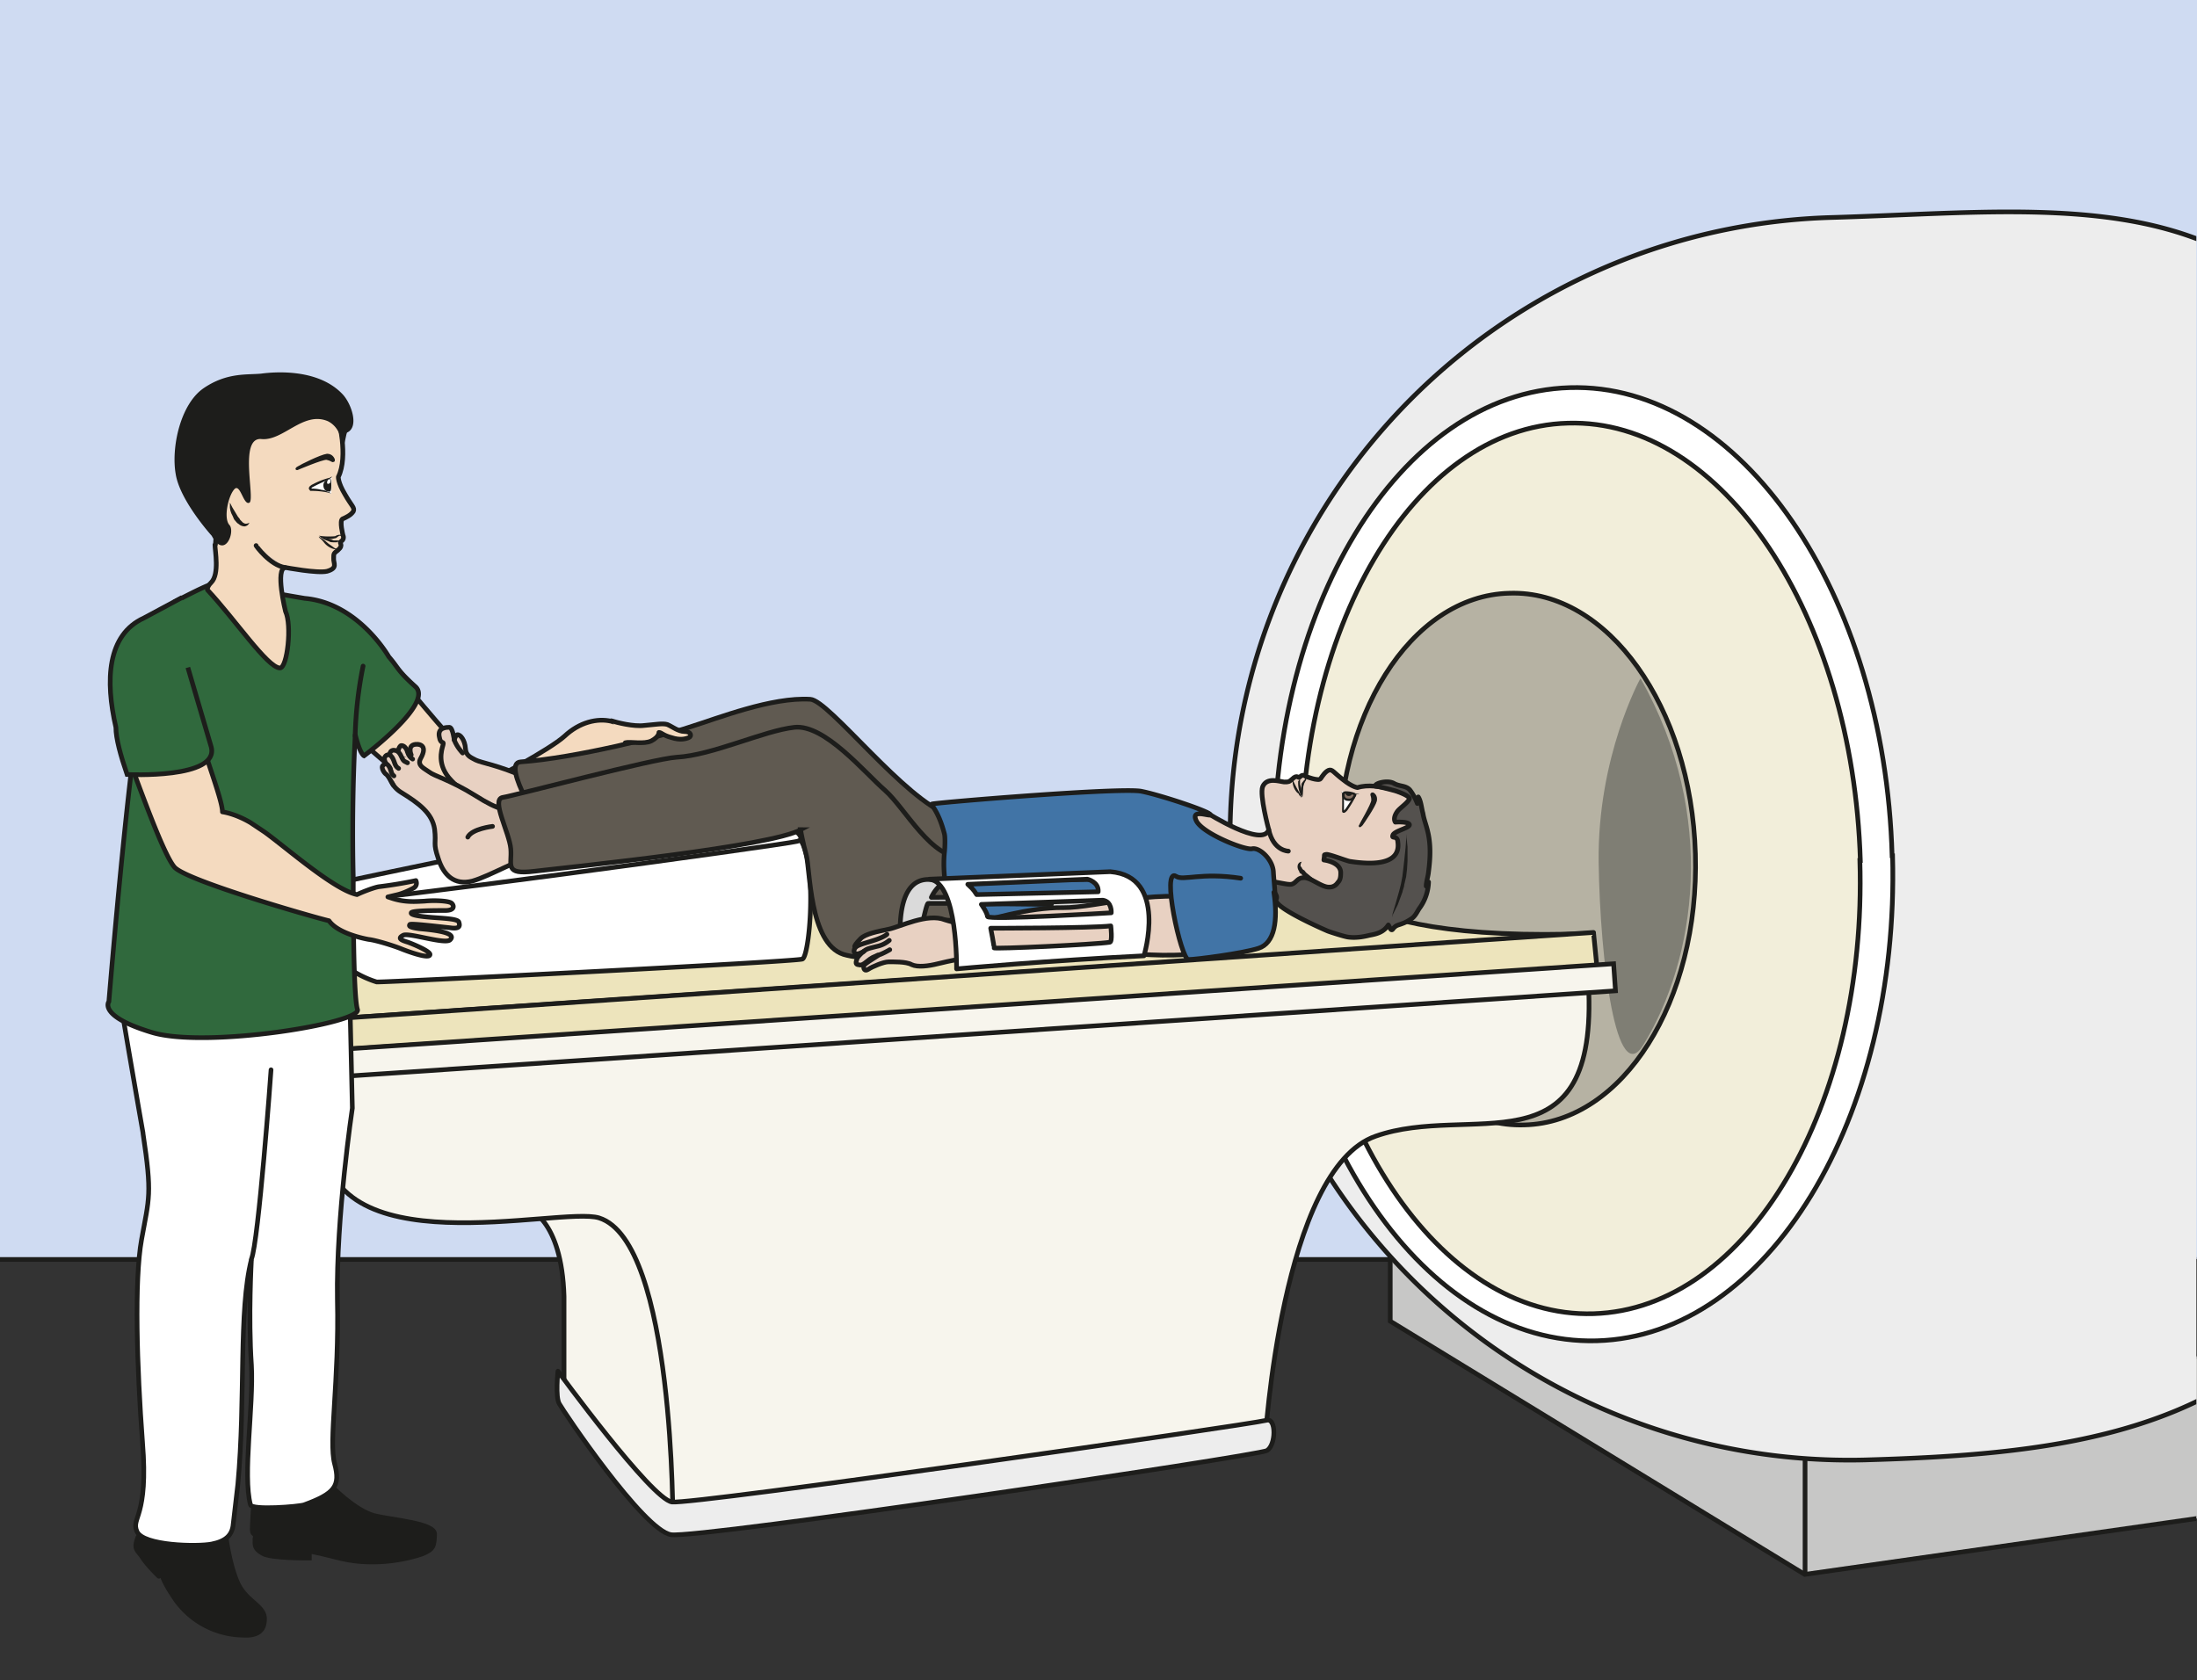 <svg viewBox="0 0 626.7 479.3" xmlns="http://www.w3.org/2000/svg"><rect x="0" y="0" width="626.7" height="479.3" fill="#333333" stroke="none"/><defs><clipPath id="a"><path d="M0 359.5h470V0H0z"/></clipPath><clipPath id="b"><path d="M0 359.5h470V0H0z"/></clipPath><clipPath id="c"><path d="M0 359.5h470V0H0z"/></clipPath><clipPath id="d"><path d="M0 359.5h470V0H0z"/></clipPath><clipPath id="e"><path d="M0 359.5h470V0H0z"/></clipPath><clipPath id="f"><path d="M0 359.5h470V0H0z"/></clipPath></defs><path d="M0 359.2h626.7V0H0z" fill="#cfdbf2"/><g clip-path="url(#a)" transform="matrix(1.333 0 0 -1.333 0 479.3)"><path d="M496 90H-6v291h502z" fill="none" stroke="#1d1d1b" stroke-miterlimit="10"/></g><path d="M396.7 376.9L515 449.2l111.8-16V387l-230-36z" fill="#c7c7c6"/><g clip-path="url(#b)" transform="matrix(1.333 0 0 -1.333 0 479.3)"><path d="M297.5 96.3V76.8l88.7-54.2 90.4 12.9 4.6 32z" fill="none" stroke="#1d1d1b" stroke-miterlimit="10"/></g><path d="M514.9 449.2v-40.4z" fill="#c7c7c6"/><path d="M514.9 449.2v-40.4" fill="none" stroke="#1d1d1b" stroke-miterlimit="10" stroke-width="1.333"/><g clip-path="url(#c)" transform="matrix(1.333 0 0 -1.333 0 479.3)"><path d="M527.1 192.9c1-34.3-10.3-88.9-30.8-113C473 52.1 438 48.2 399 47.1a132.5 132.5 0 00-135.7 129.1A132.5 132.5 0 00391.4 313c42.6 1.2 80.4 7 105.4-24 17.8-21.9 29.5-65.7 30.3-96.1" fill="#ededed"/><path d="M527.1 192.9c1-34.3-10.3-88.9-30.8-113C473 52.1 438 48.2 399 47.1a132.5 132.5 0 00-135.7 129.1A132.5 132.5 0 00391.4 313c42.6 1.2 80.4 7 105.4-24 17.8-21.9 29.5-65.7 30.3-96.1z" fill="none" stroke="#1d1d1b" stroke-linejoin="round" stroke-miterlimit="10"/><path d="M405 176.4c1.5-56.3-26.8-102.8-63.3-103.8s-67.4 43.7-69 100c-1.6 56.4 26.7 102.9 63.2 104s67.4-43.9 69-100.2" fill="#fff"/><path d="M405 176.4c1.5-56.3-26.8-102.8-63.3-103.8s-67.4 43.7-69 100c-1.6 56.4 26.7 102.9 63.2 104s67.4-43.9 69-100.2z" fill="none" stroke="#1d1d1b" stroke-miterlimit="10"/><path d="M398 175.4c1.6-52.6-24-96-57-97s-61 41-62.5 93.6c-1.5 52.7 24 96.1 57 97 33 1 61-41 62.6-93.6" fill="#f2eeda"/><path d="M398 175.4c1.6-52.6-24-96-57-97s-61 41-62.5 93.6c-1.5 52.7 24 96.1 57 97 33 1 61-41 62.6-93.6z" fill="none" stroke="#1d1d1b" stroke-miterlimit="10"/><path d="M362.8 176.8c.9-31.5-15.5-57.5-36.6-58-21-.7-38.8 24.4-39.7 55.8-1 31.5 15.4 57.5 36.5 58 21 .7 38.9-24.3 39.8-55.8" fill="#b6b2a3"/><path d="M362.8 176.8c.9-31.5-15.5-57.5-36.6-58-21-.7-38.8 24.4-39.7 55.8-1 31.5 15.4 57.5 36.5 58 21 .7 38.9-24.3 39.8-55.8z" fill="none" stroke="#1d1d1b" stroke-miterlimit="10"/><path d="M351 214.3s-9.2-16.7-8.9-39.3c.3-21.1 3.8-48.7 9.6-39 11.1 18.1 16 48.9-.6 78.3" fill="#7f7e74"/><path d="M144.6 32.7c-9 0-23.9 29-23.9 29v20.4c-.5 16.6-7.7 19-8.3 18.8 0 0 23.3 25.3 35.3-6.5 12-31.8-3.1-61.7-3.1-61.7" fill="#f7f5ed"/><path d="M144.6 32.7c-9 0-23.9 29-23.9 29v20.4c-.5 16.6-7.7 19-8.3 18.8 0 0 23.3 25.3 35.3-6.5 12-31.8-3.1-61.7-3.1-61.7z" fill="none" stroke="#1d1d1b" stroke-miterlimit="10"/><path d="M73.8 104.5a35.3 35.3 0 00-18 30.5v4.3l22.5-2.5" fill="#f7f5ed" stroke="#1d1d1b" stroke-miterlimit="10"/><path d="M340 147.1c1.3-38.5-25.5-23.6-45.6-30.7-20.2-7-23.7-65.5-23.7-65.5S144.7 30.8 144 33c0 0 .4 60.8-15.8 65.9-8.4 2.6-59.1-11.2-59.1 18.1l-.4 14.8" fill="#f7f5ed" stroke="#1d1d1b" stroke-miterlimit="10"/><path d="M36.2 150.1v-9.8l27-11.8-.4 5.8z" fill="#f7f5ed"/><path d="M36.2 150.1v-9.8l27-11.8-.4 5.8z" fill="none" stroke="#1d1d1b" stroke-linecap="round" stroke-linejoin="round" stroke-miterlimit="10"/><path d="M341 159.8v-8.4l-277.8-17c-2.4 0-25.1 12.2-27 12.7v6.8l245.3 21.5s0-18 59.5-15.6" fill="#ede4bc" stroke="#1d1d1b" stroke-linecap="round" stroke-linejoin="round" stroke-miterlimit="10"/><path d="M36.6 153.7a75 75 0 0125.8-12.8L341 159.8v-5.4" fill="#ede4bc" stroke="#1d1d1b" stroke-linejoin="round" stroke-miterlimit="10"/><path d="M271.1 55.6c-4.5-1.1-122.9-18.1-127.3-17.5-4.4.6-24.4 28-24.4 28s-.6-5.6.3-7c.8-1.5 18-27.1 23.9-28 5.8-.9 125.6 16.9 127.5 18 2 1.2 2 7 0 6.5" fill="#ededed"/><path d="M271.1 55.6c-4.5-1.1-122.9-18.1-127.3-17.5-4.4.6-24.4 28-24.4 28s-.6-5.6.3-7c.8-1.5 18-27.1 23.9-28 5.8-.9 125.6 16.9 127.5 18 2 1.2 2 7 0 6.5z" fill="none" stroke="#1d1d1b" stroke-linejoin="round" stroke-miterlimit="10"/></g><g clip-path="url(#d)" transform="matrix(1.333 0 0 -1.333 0 479.3)"><path d="M258.3 185.6s12-7.6 13.2-3.6c0 0-2 7.4-1.3 9.2.9 2.1 3.6 1.1 4.6 1 1 0 1 0 1.7.6 1.2 1.2 1.3 0 1.7.5.6.7 1.2.1 1.2.1s2.8-1.1 3.2-.5c.4.6 1 1.5 1.7 1.8.8.3 1-.4 3.1-2 2-1.6 3.1-1.7 3.1-1.7 4.3 1.4 11.5-1.8 11.5-1.8s2.7-4.7.2-14.5c-2.4-9.9-14.2-10.1-19.3-8.9-5 1.2-3.3.3-8.7 3.4-1.5.9-2.6 2-5.2 1.8 0 0-1.2-1.7-2.2-.6-1 1.2-6.8 7.2-7.6 8.3-.7 1.2-6 6.3-5.4 6.6.5.3 1.7.9 4.5.3" fill="#e8d1c2"/><path d="M258.3 185.6s12-7.6 13.2-3.6c0 0-2 7.4-1.3 9.2.9 2.1 3.6 1.1 4.6 1 1 0 1 0 1.7.6 1.2 1.2 1.3 0 1.7.5.6.7 1.2.1 1.2.1s2.8-1.1 3.2-.5c.4.6 1 1.5 1.7 1.8.8.3 1-.4 3.1-2 2-1.6 3.1-1.7 3.1-1.7 4.3 1.4 11.5-1.8 11.5-1.8s2.7-4.7.2-14.5c-2.4-9.9-14.2-10.1-19.3-8.9-5 1.2-3.3.3-8.7 3.4-1.5.9-2.6 2-5.2 1.8 0 0-1.2-1.7-2.2-.6-1 1.2-6.8 7.2-7.6 8.3-.7 1.2-6 6.3-5.4 6.6.5.3 1.7.9 4.5.3z" fill="none" stroke="#1d1d1b" stroke-linecap="round" stroke-linejoin="round" stroke-miterlimit="10"/><path d="M288.9 175.2c-.7.1-4.5 1.6-5.1 1.5-.4-.1-.4 0-.4-.4l-.1-.8c1.4-.2 3.5-.9 3.6-2.6 0-.8 0-1.6-.6-2.2-.4-.6-1-1-1.8-1-1.7-.1-4.1 2.2-5.6 2-1.5 0-1.6-1.6-3.1-1.4-.8 0-5.8 1.2-6.1.8-.3-.4 4.2-2.4 3.4-4-.9-1.7 11-6.8 11-6.8.8-.3 3.6-1.2 4.4-1.3 1.5-.2 3 0 4.6.4 1.7.3 3 .7 4 2.2.2-.3.4-.9.6-1 .3-.2.4.3.7.5.5.5 1 .5 1.7.8.6.2 1.3.6 1.9 1 .8.5 1.2 1.4 1.7 2.2a10 10 0 012 5.7c-.2-.1-.5-.6-.5-.9 0 1 .4 2 .5 3.1.4 3 .5 5.9-.2 8.7-.3 1.3-.8 2.5-1 3.8-.3 1-.4 2.6-1 3.5l-.2-1.4c-.4 1-.9 2-1.6 2.9-.9 1-2.2.7-3.4 1.4-1.4.8-4.2 0-4-.6 0 0 .6 0 4.3-1 0 0 3.1-1 3-1.7-.3-.8-1.8-1.8-2.5-2.6-1.2-1.6-.5-2.4-.5-2.4s2.7.2 3-.5c.2-.7-3-1.3-3.5-2.2-.4-1 .7 0 1-1.3 0-.7 1.6-6.2-10.2-4.4" fill="#54514e"/><path d="M288.9 175.2c-.7.1-4.5 1.6-5.1 1.5-.4-.1-.4 0-.4-.4l-.1-.8c1.4-.2 3.5-.9 3.6-2.6 0-.8 0-1.6-.6-2.2-.4-.6-1-1-1.8-1-1.7-.1-4.1 2.2-5.6 2-1.5 0-1.6-1.6-3.1-1.4-.8 0-5.8 1.2-6.1.8-.3-.4 4.2-2.4 3.4-4-.9-1.7 11-6.8 11-6.8.8-.3 3.6-1.2 4.4-1.3 1.5-.2 3 0 4.6.4 1.7.3 3 .7 4 2.2.2-.3.4-.9.6-1 .3-.2.4.3.7.5.5.5 1 .5 1.7.8.6.2 1.3.6 1.9 1 .8.5 1.2 1.4 1.7 2.2a10 10 0 012 5.7c-.2-.1-.5-.6-.5-.9 0 1 .4 2 .5 3.1.4 3 .5 5.9-.2 8.7-.3 1.3-.8 2.5-1 3.8-.3 1-.4 2.6-1 3.5l-.2-1.4c-.4 1-.9 2-1.6 2.9-.9 1-2.2.7-3.4 1.4-1.4.8-4.2 0-4-.6 0 0 .6 0 4.3-1 0 0 3.1-1 3-1.7-.3-.8-1.8-1.8-2.5-2.6-1.2-1.6-.5-2.4-.5-2.4s2.7.2 3-.5c.2-.7-3-1.3-3.5-2.2-.4-1 .7 0 1-1.3 0-.7 1.6-6.2-10.2-4.4z" fill="none" stroke="#1d1d1b" stroke-linecap="round" stroke-linejoin="round" stroke-miterlimit="10"/><path d="M278.6 175.2s-.3-.4-.3-.9c0-.1 0-.2.2-.3l.2-.4.2-.2.2-.1.4-.5 1.6-1.3.8-.7-1 .2-.5.2-.5.2-.6.3-.5.4-.4.5h-.1l-.2.2-.1.3c-.3.4-.4.9-.3 1.3.1.4.4.6.6.7h.3" fill="#1d1d1b"/><path d="M293.8 189.7s.8-.4.6-1.5c-.3-1.2-2.7-4.7-3-5.1-.5-.5-.4-.3-.4-.3 0 .1 2.7 4.6 2.7 5.5 0 .8-.2 1-.2 1.2 0 .2.1.2.3.2" fill="#1d1d1b" fill-rule="evenodd"/><path d="M293.8 189.7s.8-.4.6-1.5c-.3-1.2-2.7-4.7-3-5.1-.5-.5-.4-.3-.4-.3 0 .1 2.7 4.6 2.7 5.5 0 .8-.2 1-.2 1.2 0 .2.1.2.3.2z" fill="none" stroke="#1d1d1b" stroke-miterlimit="10" stroke-width=".5"/><path d="M290.9 189.6s-.6.4-.9-.2c-.3-.7-1.9-3.4-2.3-3.5s-.3.3-.3.3.3 3.3-.3 4" fill="#fff"/><path d="M290.9 189.6h-.6l-.2-.3-.1-.4a24.5 24.5 0 00-1.7-2.8l-.3-.3-.3-.2h-.2c-.2 0-.3.2-.3.3v.4a53 53 0 010 2.9v.4l-.1.5c.2-.2.3-.6.4-1l.1-1v-2l.3.3.2.3.8 1.2.8 1.2.2.3.3.3h.4l.3-.1M279.3 193.3h.2v-.7l-.2-.3-.2-.4-.2-.7-.1-1.6-.1-.7-.2.7c-.1.4-.2 1 0 1.7 0 .3 0 .6.2.8l.3.4.2.2.2.5-.1.2M278.5 188.8l-.1.2-.4.4c0 .2-.2.4-.4.5a3.7 3.7 0 00-1 2.4v.5l.1.2v-.2l.1-.5.7-1.4.4-.7.4-.7.2-.5v-.2" fill="#1d1d1b"/><path d="M278.1 193.2l.1-.2v-.6-.1-.2-.3l.2-.8.2-1.4.1-.7-.4.6a6.3 6.3 0 00-.5 2.7v.2h.1v.1c.2.2.2.3.2.5v.1" fill="#1d1d1b"/><path d="M288.5 188.4c-.7 0-1 .5-1 .9 0 .5-.2.8 1.3.6 1.6-.3 1.2-.5 1-.8-.2-.4-.6-.8-1.3-.7" fill="#877164" fill-rule="evenodd"/><path d="M288.5 188.4c-.7 0-1 .5-1 .9 0 .5-.2.8 1.3.6 1.6-.3 1.2-.5 1-.8-.2-.4-.6-.8-1.3-.7z" fill="none" stroke="#1d1d1b" stroke-linecap="round" stroke-linejoin="round" stroke-miterlimit="10" stroke-width=".5"/><path d="M289.3 189.7s0-.5-.7-.5c-.6 0-.8.7-.6.8l1.3-.3" fill="#1d1d1b" fill-rule="evenodd"/><path d="M301 181.1v-.8l.2-2v-3l-.1-1.7-.2-1.7-.4-1.7c0-.5-.3-1-.4-1.6l-1-2.7-1-2-.1-.7v.8l.6 2 .8 2.8.4 1.6.3 1.6.4 3.4.3 2.9.2 2.8" fill="#1d1d1b"/><path d="M275.7 177.4s-3.2 0-4.2 4.6" fill="#e8d1c2" stroke="#1d1d1b" stroke-linecap="round" stroke-linejoin="round" stroke-miterlimit="10"/><path d="M72.5 170s-3.9.3-3.5-1c.7-2.3.8-11.9 1.2-12.6a22 22 0 0110.4-7c2-.1 89.4 4.3 91.1 4.9 1.8.6 3.8 27-2.7 27s-96.5-11.4-96.5-11.4" fill="#fff"/><path d="M72.5 170s-3.9.3-3.5-1c.7-2.3.8-11.9 1.2-12.6a22 22 0 0110.4-7c2-.1 89.4 4.3 91.1 4.9 1.8.6 3.8 27-2.7 27s-96.5-11.4-96.5-11.4z" fill="none" stroke="#1d1d1b" stroke-miterlimit="10"/><path d="M69.5 170s88 18.8 91.1 17.4c3.2-1.3 13.7-7 10-7.9S74.1 166 72.2 166.7c-1.9.7-4.6 2.6-2.8 3.3" fill="#fff"/><path d="M69.5 170s88 18.8 91.1 17.4c3.2-1.3 13.7-7 10-7.9S74.1 166 72.2 166.7c-1.9.7-4.6 2.6-2.8 3.3z" fill="none" stroke="#1d1d1b" stroke-miterlimit="10"/><path d="M72.3 166.7l1.8-14z" fill="#fff"/><path d="M72.3 166.7l1.8-14z" fill="none" stroke="#1d1d1b" stroke-miterlimit="10"/><path d="M88.3 211.2s15.3-18.4 17.1-18.5c0 0 12.2 6.4 15.4 9.3 3.2 3 7 3.9 10 3.2s5.8-5 5.6-6.2-27.6-16.1-32.5-16.5c-4.9-.5-25.7 17.2-26.2 18.2s10.6 10.5 10.6 10.5" fill="#f4dabf"/><path d="M88.3 211.2s15.3-18.4 17.1-18.5c0 0 12.2 6.4 15.4 9.3 3.2 3 7 3.9 10 3.2s5.8-5 5.6-6.2-27.6-16.1-32.5-16.5c-4.9-.5-25.7 17.2-26.2 18.2s10.6 10.5 10.6 10.5z" fill="none" stroke="#1d1d1b" stroke-linecap="round" stroke-linejoin="round" stroke-miterlimit="10"/><path d="M122.2 191.6c-2.8-.7-4.4-.9-10 1.7-5.6 2.5-9.2 3-10.4 3.6-1.1.6-2.1.9-2.2 2.5-.1 1.7-1.1 3.1-1.8 2.9-.3-.1-.6-1.1-.6-1.1s-.3 2.6-1 2.7c-.6 0-2.6 0-2.2-2 .3-1.9 1.1-.7.8-1.8-.3-1.1-1.4-4.3 1.8-7.6 3.2-3.4 7-4.2 8-7.5.9-3.3 0-2.9 1.6-6.2 1.6-3.3 4.2-5.4 7.9-3.7 3.6 1.6 9.4 6.2 12.4 7" fill="#e8d1c2" stroke="#1d1d1b" stroke-linecap="round" stroke-linejoin="round" stroke-miterlimit="10"/><path d="M99 198.4s-1.2 1.2-1.8 2.8" fill="none" stroke="#1d1d1b" stroke-linecap="round" stroke-linejoin="round" stroke-miterlimit="10"/><path d="M114.3 176.3c-3-.4-9.4-4.2-13.2-5.3-3.9-1-6.2 1.3-7.3 4.8-1.2 3.5-.4 3-.8 6.3-.5 3.4-3.3 5.5-7.2 7.9-2.1 1.3-2.9 3.7-2.4 4.7 0 0 .2 3.1 1.4 3.3H88s-.8 1.8.6 2.2c.7.2 3.2.2 1.4-3-.8-1.5.8-2.1 1.9-2.9 1-.8 4.5-1.7 9.8-5 5.2-3.3 6.8-3.3 9.7-3" fill="#e8d1c2" stroke="#1d1d1b" stroke-linecap="round" stroke-linejoin="round" stroke-miterlimit="10"/><path d="M85 198s.3 2 .9 2c.6 0 1.1-.6 1.3-1.4.2-.7.7-1.3 1.1-1.5" fill="#e8d1c2" stroke="#1d1d1b" stroke-linecap="round" stroke-linejoin="round" stroke-miterlimit="10"/><path d="M83.4 197.4s-.3 1.5.8 1.6c1 0 1.4-.7 1.8-1.6s.7-.8 1.2-1.1" fill="#e8d1c2" stroke="#1d1d1b" stroke-linecap="round" stroke-linejoin="round" stroke-miterlimit="10"/><path d="M83.7 193.8s0 1.3-.4 1.6c-.5.3-1.2 1.4-1 2s1 1 1.6.1c.6-.9.5-1.9 1.4-2.4" fill="#e8d1c2" stroke="#1d1d1b" stroke-linecap="round" stroke-linejoin="round" stroke-miterlimit="10"/><path d="M84.2 191.5s-1.1 2-1.5 2.3c-.5.3-1 1.2-.9 1.7.2.4.8 1 1.4.1.5-.7.4-1.6 1.1-2.1" fill="#e8d1c2" stroke="#1d1d1b" stroke-linecap="round" stroke-linejoin="round" stroke-miterlimit="10"/><path d="M105.4 182.7s-4.4-.5-5.3-2.3" fill="none" stroke="#1d1d1b" stroke-linecap="round" stroke-linejoin="round" stroke-miterlimit="10"/><path d="M116.7 181.3s-9.7 14.9-5.3 15.2c11.7.8 31 5.7 36 7.4 6.4 2 17.7 6.5 26 6 4-.2 20.3-21.7 29.8-24.8 9.4-3 14.2-14 10.1-16.5s-37.7 20.6-45.3 25.5-47.9-17.8-51.3-12.8" fill="#605a51"/><path d="M116.7 181.3s-9.7 14.9-5.3 15.2c11.7.8 31 5.7 36 7.4 6.4 2 17.7 6.5 26 6 4-.2 20.3-21.7 29.8-24.8 9.4-3 14.2-14 10.1-16.5s-37.7 20.6-45.3 25.5-47.9-17.8-51.3-12.8z" fill="none" stroke="#1d1d1b" stroke-miterlimit="10"/><path d="M171.3 182s.5-2.8 1.2-5.3c.9-3 .6-19 8-21.4 7.3-2.2 26.9.2 29.4 0 2.6-.3-.1 21.3-3.8 20.9-6.6-.8-12.4 10.4-16.7 14.2-4.3 3.7-12.9 14.2-19.4 13.5-6.5-.7-17.6-6-25.2-6.4-5-.3-34.6-8.2-37.2-8.6s1.4-7.5 1.7-11-1.5-5.6 5.1-4.8c9.5 1.1 50.5 5.3 57 8.9" fill="#605a51"/><path d="M171.3 182s.5-2.8 1.2-5.3c.9-3 .6-19 8-21.4 7.3-2.2 26.9.2 29.4 0 2.6-.3-.1 21.3-3.8 20.9-6.6-.8-12.4 10.4-16.7 14.2-4.3 3.7-12.9 14.2-19.4 13.5-6.5-.7-17.6-6-25.2-6.4-5-.3-34.6-8.2-37.2-8.6s1.4-7.5 1.7-11-1.5-5.6 5.1-4.8c9.5 1.1 50.5 5.3 57 8.9z" fill="none" stroke="#1d1d1b" stroke-miterlimit="10"/><path d="M199.5 187.5c2 .4 40.8 3.6 44.8 2.7 4-.8 14.6-4.3 14.7-5 0-.5-4.3 1.4-3-1.3s10.3-6.3 11.9-6c1.6.4 4.5-2.3 4.6-5 .2-3.8 1.2-8.9-1.2-10.6a188 188 0 00-41-6.1c-4 1-16-3-20.9-1.9-1.4.3-8.4 11.6-7.3 22.8.1.8.2 3.2 0 4-1.4 5.4-3.2 6.3-2.6 6.4" fill="#4174a6"/><path d="M199.5 187.5c2 .4 40.8 3.6 44.8 2.7 4-.8 14.6-4.3 14.7-5 0-.5-4.3 1.4-3-1.3s10.3-6.3 11.9-6c1.6.4 4.5-2.3 4.6-5 .2-3.8 1.2-8.9-1.2-10.6a188 188 0 00-41-6.1c-4 1-16-3-20.9-1.9-1.4.3-8.4 11.6-7.3 22.8.1.8.2 3.2 0 4-1.4 5.4-3.2 6.3-2.6 6.4z" fill="none" stroke="#1d1d1b" stroke-linecap="round" stroke-linejoin="round" stroke-miterlimit="10"/><path d="M341.8 151.9l-279-17.6-.4 6.6L341 160z" fill="#ede4bc"/><path d="M341.8 151.9l-279-17.6-.4 6.6L341 160z" fill="none" stroke="#1d1d1b" stroke-linejoin="round" stroke-miterlimit="10"/><path d="M345.7 147.5l-282.5-19-.4 5.8 282.5 19z" fill="#f7f5ed"/><path d="M345.7 147.5l-282.5-19-.4 5.8 282.5 19z" fill="none" stroke="#1d1d1b" stroke-miterlimit="10"/><path d="M197.3 161.4c4-.5 25.7-.4 25.7-.4s-.9-4-.7-4.3c.2-.3-21.8-.4-25 0-.6.1 0 4.7 0 4.7m.3 1.4s.7 3.3 1 3.4c.5.1 26.4-.2 26.4-.2s-1.4-2.6-1.5-3.4c0-.8-26 .2-26 .2m39 5l-37.2-.3a7.8 7.8 0 002.4 3l31.6 1.4c2.2-.5 3.2-3 3.2-4.2M193.1 155c23.3 1.7 41.3 1.2 41.3 1.2s7.4 12.5 1.2 14.7c-1 .4 2.5-.1 3.4-.6-1 .6-2 1-3.4 1-1 .2-35.7-.6-36.2 0-9 .9-6.3-16.3-6.3-16.3" fill="#dadada"/><path d="M197.3 161.4c4-.5 25.7-.4 25.7-.4s-.9-4-.7-4.3c.2-.3-21.8-.4-25 0-.6.1 0 4.7 0 4.7zm.3 1.4s.7 3.3 1 3.4c.5.1 26.4-.2 26.4-.2s-1.4-2.6-1.5-3.4c0-.8-26 .2-26 .2zm39 5l-37.3-.3a7.8 7.8 0 002.4 3h0l31.6 1.4c2.2-.5 3.2-3 3.2-4.2zM193 155c23.3 1.7 41.4 1.2 41.4 1.2s7.3 12.5 1.1 14.7c-1 .4 2.5-.1 3.4-.6-1 .6-2 1-3.4 1-1 .2-35.7-.6-36.2 0-9 .9-6.3-16.3-6.3-16.3z" fill="none" stroke="#1d1d1b" stroke-linecap="round" stroke-linejoin="round" stroke-miterlimit="10"/><path d="M268.4 159.6c-11.5-7.7-30-2.8-33-4.2-3-1.4-9.3-.2-16.4-.3-7-.2-9.6-.8-9.6-.8-1.5.7-6.7-.5-8.7-1-2-.5-4.3-.8-5.6-.2-1.2.7-4.1.6-5 .6-1 0-3.4-1-4.3-1.6-.8-.5-1 .1-1 .7 0 .5 3.9 2.6 3 2.3-.9-.4-1.2-.4-2.4-1.4-1.2-1-1.4-.6-1.8-.6-.5.1-.5.4-.2 1.3.4.8 1.5 1.6 1.5 1.6s-1.5-1-2-.4c-.4.5.2 1.1 0 1.3-.1.2.3.8 1.3 1.8s3.6 1.5 6 2 8.3 3.5 12 2c0 0 4.5-1.5 6.6-.8s11.5 3.5 18.7 3.4 21.7 4.8 33.6 1" fill="#e8d1c2" stroke="#1d1d1b" stroke-linecap="round" stroke-linejoin="round" stroke-miterlimit="10"/><path d="M189.8 159.6s-.3-.4-2.2-1.1c-2-.7-4-1.1-4.5-1.7M190.3 158.3a6 6 0 00-2.7-1.3c-1.6-.4-2.2-.5-2.8-1.1M190.4 156.3s-1.7-1-2.6-1.2" fill="none" stroke="#1d1d1b" stroke-linecap="round" stroke-linejoin="round" stroke-miterlimit="10"/><path d="M265.5 171.6c-8.5 1.3-12.3-.6-13.8.4-3.3 2.1 1-17.7 2.6-17.8 1.6 0 11.6 1.3 15 2.4 3.5 1.1 4.2 6 3.3 12" fill="#4174a6" stroke="#1d1d1b" stroke-linecap="round" stroke-linejoin="round" stroke-miterlimit="10"/></g><g clip-path="url(#e)" transform="matrix(1.333 0 0 -1.333 0 479.3)"><path d="M48.3 31.2c0-.2.8-6.6 2.6-10.5 1.8-3.9 5.7-4.8 5.7-7.6 0-1.6-.5-3.8-4.7-3.5A18 18 0 0037.7 17c-4 5.8-3 6.4-3 6.4l-.7-1.2s-2.5 2.4-3.5 4c-1.1 1.7-2 1.7-1 4.3 1 2.7 18.8.8 18.8.8" fill="#1d1d1b"/><path d="M48.3 31.2c0-.2.8-6.6 2.6-10.5 1.8-3.9 5.7-4.8 5.7-7.6 0-1.6-.5-3.8-4.7-3.5A18 18 0 0037.7 17c-4 5.8-3 6.4-3 6.4l-.7-1.2s-2.5 2.4-3.5 4c-1.1 1.7-2 1.7-1 4.3 1 2.7 18.8.8 18.8.8z" fill="none" stroke="#1d1d1b" stroke-linecap="round" stroke-linejoin="round" stroke-miterlimit="10"/><path d="M56 11.1s-9-2-14 3c-5.2 5-7.1 9.3-7.1 9.3s-5.1 6.5-5 7.3" fill="none" stroke="#1d1d1b" stroke-linecap="round" stroke-linejoin="round" stroke-miterlimit="10"/><path d="M70.7 41.8c.2-.4 5.3-5.5 9.3-6.6 4-1 13.1-1.6 13-4s-.1-3.2-2.6-4.2c-2.5-.9-9.8-2.8-17.4-1-7.5 1.9-6.8 1.5-6.8 1.5v-1.4s-8.3-.1-10 1c-1.8 1-1.7 1.8-1.6 3.3.2 1.6-.8-.1-.6 2.7.2 2.9 0 6 1.8 6.7 1.7.7 14.9 2 14.9 2" fill="#1d1d1b"/><path d="M70.7 41.8c.2-.4 5.3-5.5 9.3-6.6 4-1 13.1-1.6 13-4s-.1-3.2-2.6-4.2c-2.5-.9-9.8-2.8-17.4-1-7.5 1.9-6.8 1.5-6.8 1.5v-1.4s-8.3-.1-10 1c-1.8 1-1.7 1.8-1.6 3.3.2 1.6-.8-.1-.6 2.7.2 2.9 0 6 1.8 6.7 1.7.7 14.9 2 14.9 2z" fill="none" stroke="#1d1d1b" stroke-miterlimit="10"/><path d="M92.9 29.9S90.5 27.4 86 27c-4.4-.3-7.6-.9-13.2 0-5.5 1-7.7 2.1-11.3 2.1-3.5 0-6.7.5-7 1.3" fill="none" stroke="#1d1d1b" stroke-miterlimit="10"/><path d="M30.6 117c2-13.2 1.3-13.8-.3-22.7-1.6-8.8-1-27.4.2-43.5 1.3-16.1-2.5-16-1.2-19 1.3-3.1 13-3.3 16-2.7 3.1.6 4.4 2 4.6 4.2l1 8.6C52.6 60.4 51 79 53.8 90c0 0-.7-12.2 0-22.6.5-8.7-1.9-23.6-.2-29.9.3-1.2 10.4-.4 11.5 0 6.5 2.4 7.8 4 6.5 8.8-1.3 4.8 1 17.5.6 35.1-.3 17.7 3.2 41 3.2 41l-.8 35L65 154s-1-1.5-2.8-1.1c0 0-36.8-1.6-37.4-.8-.5.8 5.8-35 5.8-35" fill="#fff"/><path d="M30.6 117c2-13.2 1.3-13.8-.3-22.7-1.6-8.8-1-27.4.2-43.5 1.3-16.1-2.5-16-1.2-19 1.3-3.1 13-3.3 16-2.7 3.1.6 4.4 2 4.6 4.2l1 8.6C52.6 60.4 51 79 53.8 90c0 0-.7-12.2 0-22.6.5-8.7-1.9-23.6-.2-29.9.3-1.2 10.4-.4 11.5 0 6.5 2.4 7.8 4 6.5 8.8-1.3 4.8 1 17.5.6 35.1-.3 17.7 3.2 41 3.2 41l-.8 35L65 154s-1-1.5-2.8-1.1c0 0-36.8-1.6-37.4-.8-.5.8 5.8-35 5.8-35z" fill="none" stroke="#1d1d1b" stroke-miterlimit="10"/><path d="M133.8 200.6c1 .3 4-.4 5.6.4 1.7.9 1.6 1.8 1.6 1.8.6 0 .8-.6 2.7-1.1 1.8-.6 3-.3 3.7 0 .7.3.5 1.3-.9 1.3s-2.7 1.1-3.7 1.5c-1 .3-2.5 0-4.9-.2-2.3-.3-5.8.6-7.1 1" fill="#f4dabf" stroke="#1d1d1b" stroke-linecap="round" stroke-linejoin="round" stroke-miterlimit="10"/><path d="M65.2 231.5c11.5-1 18-12.5 18-12.5 2.1-2.4 1.7-2.8 5.7-6.4s-11-14.8-11-14.8-.8.3-1.8 4.2H76a413 413 0 01-.4-30.4s-.1-25.2.9-28.1-32.4-8.4-44-4.9-9.2 6.6-9.2 6.6 5 61 8 69.1c3 8.1 3.4 15.3 6.5 16.7 3 1.5 9.4 5 10.5 4 1.2-.9 16.9-3.5 16.9-3.5" fill="#30693d"/><path d="M65.2 231.5c11.5-1 18-12.5 18-12.5 2.1-2.4 1.7-2.8 5.7-6.4s-11-14.8-11-14.8-.8.3-1.8 4.2H76a413 413 0 01-.4-30.4s-.1-25.2.9-28.1-32.4-8.4-44-4.9-9.2 6.6-9.2 6.6 5 61 8 69.1c3 8.1 3.4 15.3 6.5 16.7 3 1.5 9.4 5 10.5 4 1.2-.9 16.9-3.5 16.9-3.5z" fill="none" stroke="#1d1d1b" stroke-miterlimit="10"/><path d="M76 202a85 85 0 001.7 15" fill="none" stroke="#1d1d1b" stroke-linecap="round" stroke-linejoin="round" stroke-miterlimit="10"/><path d="M43.1 201.2c1-4 4.5-13 4.5-15.4 0 0 2.6-.3 6-2.3l3-2c4.6-3.3 14.9-12.4 19.8-13.4 1 .5 3.8 1.6 4.8 1.7a92.5 92.5 0 017.8 1.3s.5-1-.5-1.6c-1.1-.6-2.4-1.2-3.8-1.5l-1.7-.4h0l.9-.3c2.8-.9 5-.7 7-.6 1.9.2 5.3.1 5.8-.5.5-.5.6-1.5-1.4-1.5s-7.2 0-7.3-.5c-.2-.5 2-.8 4.6-1 2.6-.2 5.4-.3 5.6-1 .3-.9.1-1.5-1.9-1.2-2 .2-8.4 1-8.6.7s-.2-.6 2-.9c2.1-.2 8.4-.7 6.6-2.4-1.1-1-8.8 1.6-10 1-1.4-.7-.3-1.1 1-1.5 1.1-.4 5-2 4.7-2.7-.2-.8-3.6.3-5.9 1.2-2.2.9-6 2-7.2 2.1-1.1.2-6.6 1.3-8.5 4-2.7.6-30 8.4-33 11.4-2.4 2.6-7.5 17.2-10 23.6" fill="#f4dabf" stroke="#1d1d1b" stroke-linecap="round" stroke-linejoin="round" stroke-miterlimit="10"/><path d="M39 231.7l-8.2-4.4c-7.9-3.6-8.3-13.4-6-23.4 0-2.4 1-6 2.4-10.1 0 0 19.8-1 18 5.9l-5 17" fill="#30693d" stroke="#1d1d1b" stroke-miterlimit="10"/><path d="M46 243c0-1.3 1-6.3-.8-8.1-1-1-.8-1.6-.8-1.6 5.9-6.3 12.8-16.6 15.5-16.7 1.6 0 2.6 9.2 1.2 12.1 0 0-2.3 9.3 0 9.4 0 0 6.8-1.3 8.9-.8 2.4.7 1.3 1.7 1.4 2.8 0 1 0 1 .9 1.7 1.4 1.2.1 1.5.7 1.9.8.5.4 1.3.4 1.3s-.8 3.1-.1 3.5c.7.3 1.8.8 2.3 1.6.4.8-.4 1.2-1.8 3.7-1.5 2.5-1.4 3.7-1.4 3.7 2.2 4.4 0 12.5 0 12.5s-5 4-16 2.8c-11.2-1.2-13.3-14-12.7-19.8.6-5.7 3-3.2 2.4-10" fill="#f4dabf"/><path d="M46 243c0-1.3 1-6.3-.8-8.1-1-1-.8-1.6-.8-1.6 5.9-6.3 12.8-16.6 15.5-16.7 1.6 0 2.6 9.2 1.2 12.1 0 0-2.3 9.3 0 9.4 0 0 6.8-1.3 8.9-.8 2.4.7 1.3 1.7 1.4 2.8 0 1 0 1 .9 1.7 1.4 1.2.1 1.5.7 1.9.8.5.4 1.3.4 1.3s-.8 3.1-.1 3.5c.7.3 1.8.8 2.3 1.6.4.8-.4 1.2-1.8 3.7-1.5 2.5-1.4 3.7-1.4 3.7 2.2 4.4 0 12.5 0 12.5s-5 4-16 2.8c-11.2-1.2-13.3-14-12.7-19.8.6-5.7 3-3.2 2.4-10z" fill="none" stroke="#1d1d1b" stroke-linecap="round" stroke-linejoin="round" stroke-miterlimit="10"/><path d="M53.4 247.7l-.2-.3c-.1-.2-.4-.4-.8-.5-.5 0-1 .2-1.3.5a2 2 0 00-.3.2l-.2.2-.5.6-.3.7-.3.6-.2.6-.1.6v1.1l.5-1 1.2-2 .4-.5.1-.2.3-.3.3-.3.4-.2c.5-.1 1 .2 1 .2" fill="#1d1d1b"/><path d="M71.4 261.2s-.3 1-1.4 1c-1.4-.2-5.6-2.3-6.2-2.7-.5-.3-.3-.3-.2-.3 0 0 5.4 2.3 6.3 2.2.9-.2 1-.4 1.3-.5.3 0 .2.2.2.3" fill="#1d1d1b" fill-rule="evenodd"/><path d="M71.4 261.2s-.3 1-1.4 1c-1.4-.2-5.6-2.3-6.2-2.7-.5-.3-.3-.3-.2-.3 0 0 5.4 2.3 6.3 2.2.9-.2 1-.4 1.3-.5.3 0 .2.2.2.3z" fill="none" stroke="#1d1d1b" stroke-miterlimit="10" stroke-width=".5"/><path d="M71 258.1s.3-.7-.5-1c-.7-.2-4-1.5-4.1-2-.2-.4.3-.3.3-.3s3.6-.2 4.2-1" fill="#fff"/><path d="M71 258.1v-.4l-.1-.4-.4-.2-.3-.2-1.5-.7a30.2 30.2 0 01-2-1c0-.1 0-.1 0 0 0-.1-.1-.3 0-.2h-.1c.8 0 1.6-.1 2.3-.3.3 0 .7-.1 1-.3l.6-.2.4-.3-.5.2-.5.1a16.7 16.7 0 01-3.2.3h-.3l-.3.4v.3l.2.3.4.3.4.2a15.5 15.5 0 003.4 1.3l.3.1.2.3v.4M73.3 244.8l-.2.1h-.5l-.3-.2-.4-.3-1-.2c-.7 0-1.4.2-1.9.3l-.7.4.8-.1a15.3 15.3 0 012.6 0l.4.2.4.1h.6l.2-.3M68.2 244.7l.2-.1.5-.3.7-.5.7-.6 1.4-1 .6-.1h.2l-.2-.1h-.6a4 4 0 00-2.4 1.5 6.3 6.3 0 01-1 1l-.1.2" fill="#1d1d1b"/><path d="M72.9 243.6h-.7l-.1-.1H72h-.7c-.3 0-.6 0-.9.2-.6.2-1.1.4-1.5.7-.4.2-.6.5-.6.5l.7-.3 1.6-.4.8-.3h.5s.1 0 0 0h.2c.3 0 .5 0 .6-.2l.2-.1" fill="#1d1d1b"/><path d="M69.2 255.7c0-.8.5-1.3.9-1.3.5-.1.8-.3.8 1.3 0 1.9-.3 1.4-.7 1.3-.4-.2-1-.5-1-1.3" fill="#1d1d1b" fill-rule="evenodd"/><path d="M70.6 257s-.5.1-.6-.6c-.1-.7.6-.3.7-.1v.7" fill="#fff"/><path d="M54.8 242.8c0-.1 3-4.2 6.2-4.7" fill="#e8d1c2" stroke="#1d1d1b" stroke-linecap="round" stroke-linejoin="round" stroke-miterlimit="10"/><path d="M45.3 244.9s-6.8 7.5-7.7 13.2c-1 5.7 1 15 6 18.4s9.3 2.8 12.3 3.1c3 .4 12.2 1.1 17.4-4.4 1.9-2 3.6-7 1-8.2-.3-.1-.8-5.5-1.4-1.6a5 5 0 01-2.7 4c-5.3 2.3-9.6-4.3-14.3-3.8-4.8.4-1.3-12.7-2.5-13.6-1.3-.8-2 4.4-3.3 2.8-1.3-1.5-2.3-6.2-1-7.6 1.3-1.4-1-7.5-3.8-2.3" fill="#1d1d1b"/><path d="M58 130.6c0-.3-2.7-37-4.2-40.5" fill="none" stroke="#1d1d1b" stroke-linecap="round" stroke-miterlimit="10"/></g><g clip-path="url(#f)" transform="matrix(1.333 0 0 -1.333 0 479.3)"><path d="M237.5 157.9c-3.2-.5-25-1.5-24.8-1.2.1.2-.7 4.2-.7 4.2s21.7 0 25.7.5c0 0 .4-3.4-.2-3.5m-26.2 5.5c0 .8-1.3 2.6-1.3 2.6l26 .9c2-.3 1.8-2.7 1.8-2.7s-26.3-1.6-26.5-.8m-4.2 6.9l25.6 1.1s2.5-.6 2.3-2.7l-26-.6c-.8 1.3-1.2 1.5-1.9 2.2m-8.2 1.1c6.1-.7 5.8-19.2 5.8-19.2s19.8 1.8 40.1 2.8c0 0 5.2 17-7.2 18l-38.7-1.6" fill="#fff"/><path d="M237.5 157.9c-3.2-.5-25-1.5-24.8-1.2.1.2-.7 4.2-.7 4.2s21.7 0 25.7.5c0 0 .4-3.4-.2-3.5zm-26.2 5.5c0 .8-1.3 2.6-1.3 2.6l26 .9c2-.3 1.8-2.7 1.8-2.7s-26.3-1.6-26.5-.8zm-4.2 6.9l25.6 1.1s2.5-.6 2.3-2.7l-26-.6c-.8 1.3-1.2 1.5-1.9 2.2zm-8.2 1.1c6.1-.7 5.8-19.2 5.8-19.2s19.8 1.8 40.1 2.8c0 0 5.2 17-7.2 18l-38.7-1.6" fill="none" stroke="#1d1d1b" stroke-linecap="round" stroke-linejoin="round" stroke-miterlimit="10"/></g></svg>